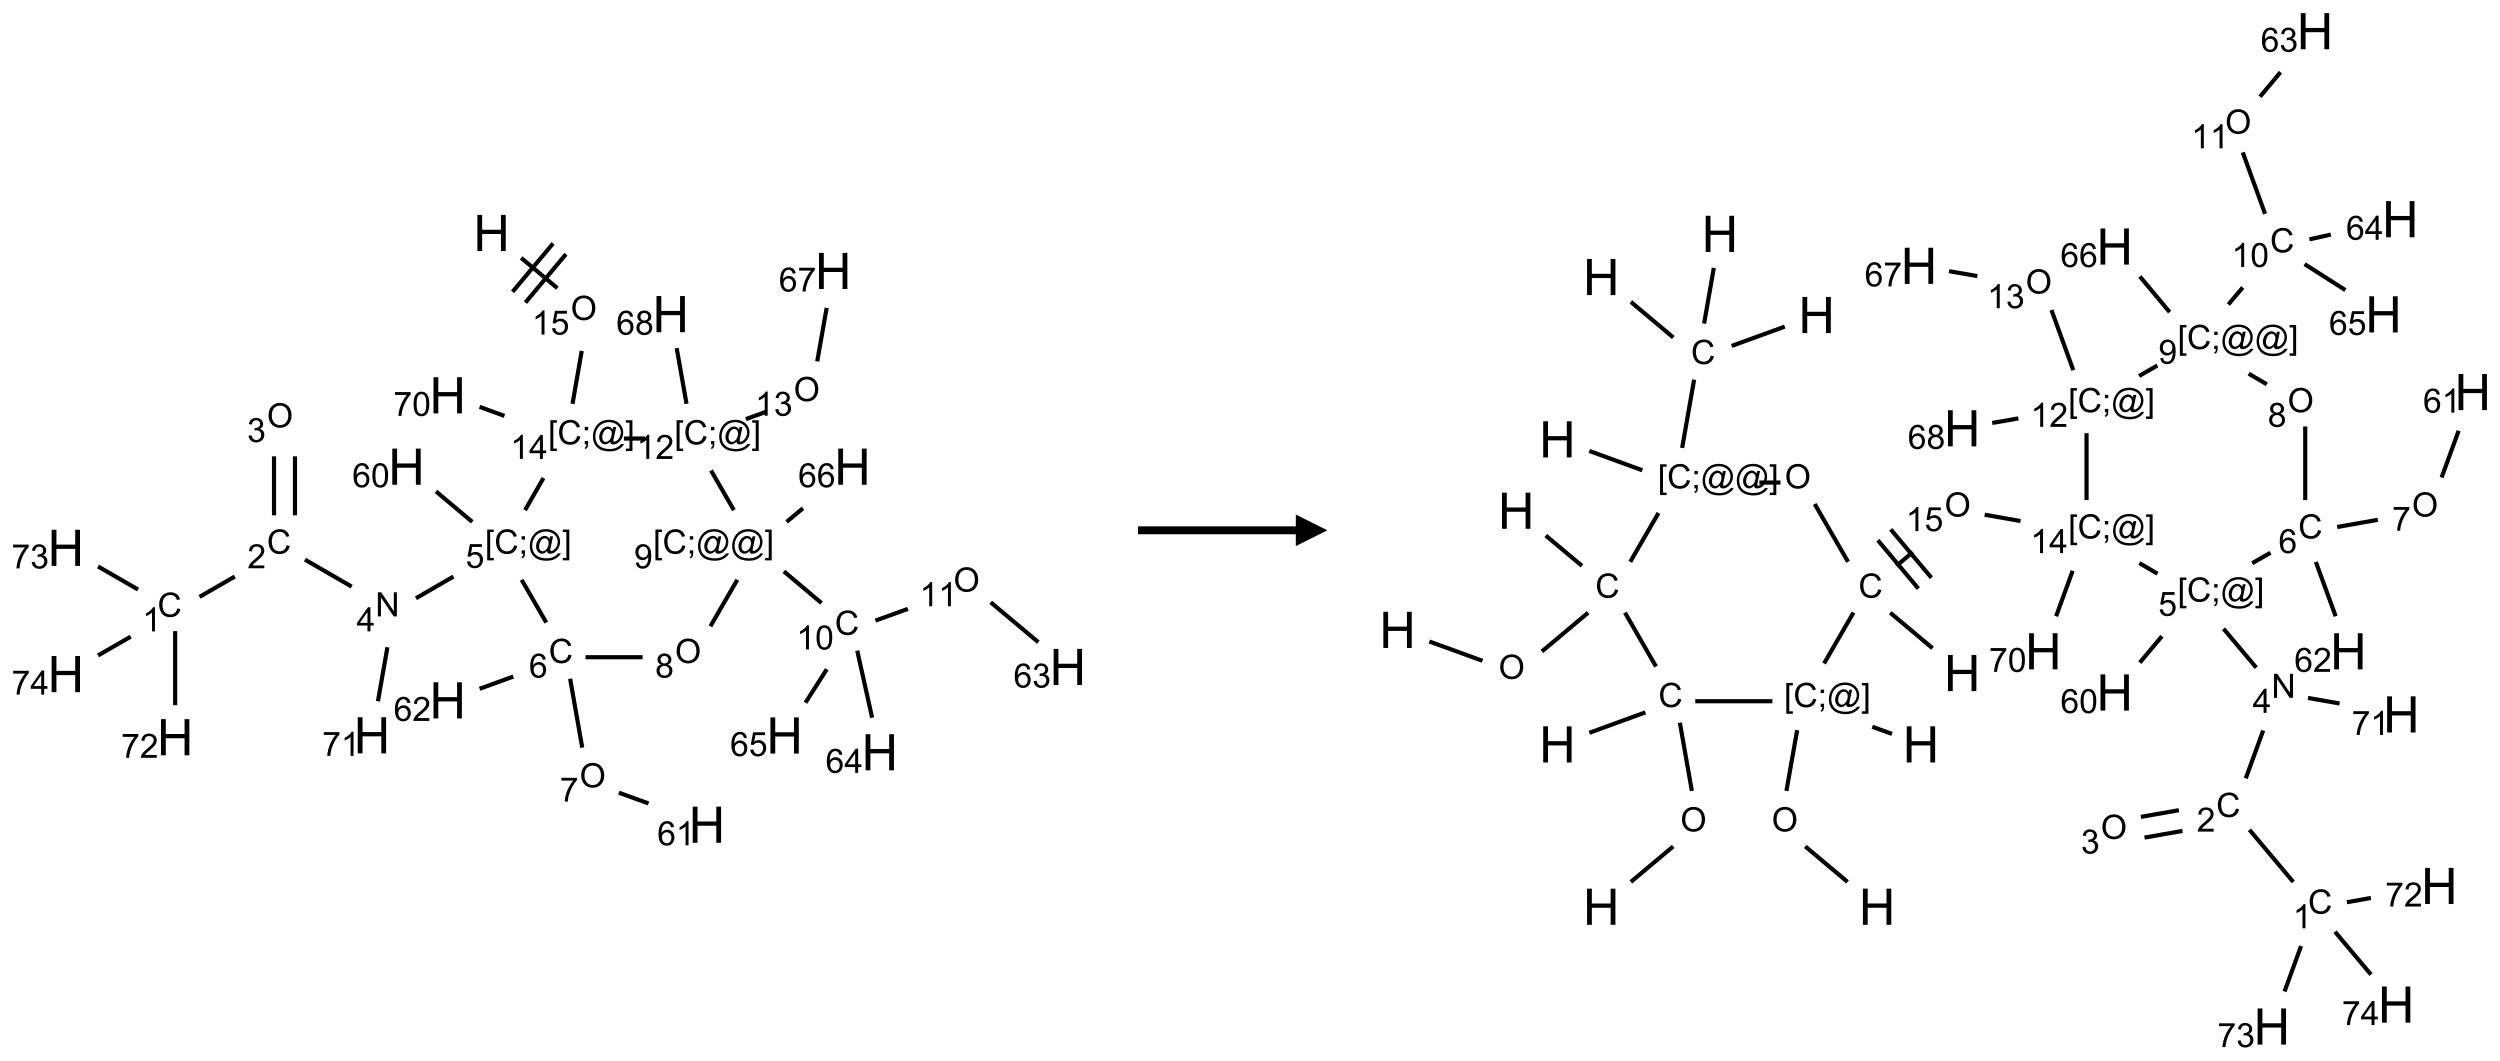 <?xml version="1.0" encoding="UTF-8"?>
<svg xmlns="http://www.w3.org/2000/svg" xmlns:xlink="http://www.w3.org/1999/xlink" width="792" height="336" viewBox="0 0 792 336">
<defs>
<g>
<g id="glyph-0-0">
<path d="M 2 0 L 2 -10 L 10 -10 L 10 0 Z M 2.25 -0.25 L 9.75 -0.25 L 9.75 -9.75 L 2.25 -9.75 Z M 2.25 -0.25 "/>
</g>
<g id="glyph-0-1">
<path d="M 1.281 0 L 1.281 -11.453 L 2.797 -11.453 L 2.797 -6.75 L 8.75 -6.75 L 8.75 -11.453 L 10.266 -11.453 L 10.266 0 L 8.75 0 L 8.75 -5.398 L 2.797 -5.398 L 2.797 0 Z M 1.281 0 "/>
</g>
<g id="glyph-1-0">
<path d="M 1.332 0 L 1.332 -6.668 L 6.668 -6.668 L 6.668 0 Z M 1.5 -0.168 L 6.5 -0.168 L 6.5 -6.5 L 1.5 -6.5 Z M 1.5 -0.168 "/>
</g>
<g id="glyph-1-1">
<path d="M 0.516 -3.719 C 0.516 -4.984 0.855 -5.977 1.535 -6.695 C 2.215 -7.414 3.094 -7.77 4.172 -7.77 C 4.875 -7.77 5.512 -7.602 6.078 -7.266 C 6.645 -6.93 7.074 -6.461 7.371 -5.855 C 7.668 -5.254 7.816 -4.57 7.816 -3.809 C 7.816 -3.035 7.66 -2.34 7.348 -1.73 C 7.035 -1.117 6.594 -0.656 6.02 -0.34 C 5.449 -0.027 4.828 0.129 4.168 0.129 C 3.449 0.129 2.805 -0.043 2.238 -0.391 C 1.672 -0.738 1.246 -1.211 0.953 -1.812 C 0.66 -2.414 0.516 -3.047 0.516 -3.719 Z M 1.559 -3.703 C 1.559 -2.781 1.805 -2.059 2.301 -1.527 C 2.793 -1 3.414 -0.734 4.16 -0.734 C 4.922 -0.734 5.547 -1 6.039 -1.535 C 6.531 -2.07 6.777 -2.828 6.777 -3.812 C 6.777 -4.434 6.672 -4.977 6.461 -5.441 C 6.25 -5.902 5.945 -6.262 5.539 -6.52 C 5.133 -6.773 4.68 -6.902 4.176 -6.902 C 3.461 -6.902 2.848 -6.656 2.332 -6.164 C 1.816 -5.672 1.559 -4.852 1.559 -3.703 Z M 1.559 -3.703 "/>
</g>
<g id="glyph-1-2">
<path d="M 3.973 0 L 3.035 0 L 3.035 -5.973 C 2.809 -5.758 2.516 -5.543 2.148 -5.328 C 1.781 -5.113 1.453 -4.953 1.16 -4.844 L 1.16 -5.75 C 1.684 -5.996 2.145 -6.297 2.535 -6.645 C 2.93 -6.996 3.207 -7.336 3.371 -7.668 L 3.973 -7.668 Z M 3.973 0 "/>
</g>
<g id="glyph-1-3">
<path d="M 0.441 -2 L 1.426 -2.082 C 1.5 -1.605 1.668 -1.242 1.934 -1.004 C 2.199 -0.762 2.52 -0.641 2.895 -0.641 C 3.348 -0.641 3.73 -0.812 4.043 -1.152 C 4.355 -1.492 4.512 -1.941 4.512 -2.504 C 4.512 -3.039 4.359 -3.461 4.059 -3.77 C 3.758 -4.078 3.367 -4.234 2.879 -4.234 C 2.578 -4.234 2.305 -4.164 2.062 -4.027 C 1.82 -3.891 1.629 -3.715 1.488 -3.496 L 0.609 -3.609 L 1.348 -7.531 L 5.145 -7.531 L 5.145 -6.637 L 2.098 -6.637 L 1.688 -4.582 C 2.145 -4.902 2.625 -5.062 3.129 -5.062 C 3.797 -5.062 4.359 -4.832 4.816 -4.371 C 5.277 -3.91 5.504 -3.312 5.504 -2.59 C 5.504 -1.898 5.305 -1.301 4.902 -0.797 C 4.41 -0.18 3.742 0.129 2.895 0.129 C 2.199 0.129 1.633 -0.062 1.195 -0.453 C 0.758 -0.844 0.504 -1.359 0.441 -2 Z M 0.441 -2 "/>
</g>
<g id="glyph-1-4">
<path d="M 0.723 2.121 L 0.723 -7.637 L 2.793 -7.637 L 2.793 -6.859 L 1.66 -6.859 L 1.66 1.344 L 2.793 1.344 L 2.793 2.121 Z M 0.723 2.121 "/>
</g>
<g id="glyph-1-5">
<path d="M 6.27 -2.676 L 7.281 -2.422 C 7.07 -1.594 6.688 -0.961 6.137 -0.523 C 5.586 -0.086 4.914 0.129 4.121 0.129 C 3.297 0.129 2.629 -0.039 2.113 -0.371 C 1.598 -0.707 1.203 -1.191 0.934 -1.828 C 0.664 -2.465 0.531 -3.145 0.531 -3.875 C 0.531 -4.672 0.684 -5.363 0.988 -5.957 C 1.293 -6.547 1.723 -6.996 2.285 -7.305 C 2.844 -7.613 3.461 -7.766 4.137 -7.766 C 4.898 -7.766 5.543 -7.57 6.062 -7.184 C 6.582 -6.793 6.945 -6.246 7.152 -5.543 L 6.156 -5.309 C 5.98 -5.863 5.723 -6.266 5.387 -6.52 C 5.051 -6.773 4.625 -6.902 4.113 -6.902 C 3.527 -6.902 3.039 -6.762 2.645 -6.48 C 2.25 -6.199 1.973 -5.82 1.812 -5.348 C 1.652 -4.871 1.574 -4.383 1.574 -3.879 C 1.574 -3.23 1.668 -2.664 1.855 -2.18 C 2.047 -1.695 2.34 -1.332 2.738 -1.094 C 3.137 -0.855 3.57 -0.734 4.035 -0.734 C 4.602 -0.734 5.082 -0.898 5.473 -1.223 C 5.867 -1.551 6.133 -2.035 6.27 -2.676 Z M 6.27 -2.676 "/>
</g>
<g id="glyph-1-6">
<path d="M 0.949 -4.465 L 0.949 -5.531 L 2.016 -5.531 L 2.016 -4.465 Z M 0.949 0 L 0.949 -1.066 L 2.016 -1.066 L 2.016 0 C 2.016 0.391 1.945 0.711 1.809 0.949 C 1.668 1.191 1.449 1.379 1.145 1.512 L 0.887 1.109 C 1.082 1.023 1.23 0.895 1.324 0.727 C 1.418 0.559 1.469 0.316 1.48 0 Z M 0.949 0 "/>
</g>
<g id="glyph-1-7">
<path d="M 6.047 -0.848 C 5.82 -0.59 5.57 -0.379 5.289 -0.223 C 5.008 -0.062 4.73 0.016 4.449 0.016 C 4.141 0.016 3.84 -0.074 3.547 -0.254 C 3.254 -0.434 3.02 -0.715 2.836 -1.09 C 2.652 -1.465 2.562 -1.875 2.562 -2.324 C 2.562 -2.875 2.703 -3.43 2.988 -3.98 C 3.27 -4.535 3.621 -4.953 4.043 -5.23 C 4.461 -5.508 4.871 -5.645 5.266 -5.645 C 5.566 -5.645 5.855 -5.566 6.129 -5.41 C 6.402 -5.25 6.641 -5.012 6.84 -4.688 L 7.016 -5.496 L 7.949 -5.496 L 7.199 -2 C 7.094 -1.516 7.043 -1.246 7.043 -1.191 C 7.043 -1.098 7.078 -1.02 7.148 -0.949 C 7.219 -0.883 7.305 -0.848 7.406 -0.848 C 7.59 -0.848 7.832 -0.953 8.129 -1.168 C 8.527 -1.445 8.84 -1.816 9.07 -2.285 C 9.301 -2.75 9.418 -3.234 9.418 -3.73 C 9.418 -4.309 9.27 -4.852 8.973 -5.355 C 8.676 -5.859 8.23 -6.262 7.645 -6.562 C 7.055 -6.863 6.406 -7.016 5.691 -7.016 C 4.879 -7.016 4.137 -6.824 3.465 -6.445 C 2.793 -6.066 2.273 -5.52 1.902 -4.809 C 1.535 -4.098 1.348 -3.34 1.348 -2.527 C 1.348 -1.676 1.535 -0.941 1.902 -0.328 C 2.273 0.285 2.809 0.742 3.508 1.035 C 4.207 1.328 4.984 1.473 5.832 1.473 C 6.742 1.473 7.504 1.32 8.121 1.016 C 8.734 0.711 9.195 0.34 9.5 -0.098 L 10.441 -0.098 C 10.266 0.266 9.961 0.637 9.531 1.016 C 9.102 1.395 8.59 1.695 7.996 1.914 C 7.402 2.133 6.688 2.246 5.848 2.246 C 5.078 2.246 4.367 2.145 3.715 1.949 C 3.066 1.75 2.512 1.453 2.051 1.055 C 1.594 0.656 1.25 0.199 1.016 -0.316 C 0.723 -0.973 0.578 -1.684 0.578 -2.441 C 0.578 -3.289 0.75 -4.098 1.098 -4.863 C 1.523 -5.805 2.125 -6.527 2.902 -7.027 C 3.684 -7.527 4.629 -7.777 5.738 -7.777 C 6.602 -7.777 7.375 -7.602 8.059 -7.246 C 8.746 -6.895 9.285 -6.371 9.684 -5.672 C 10.02 -5.07 10.188 -4.418 10.188 -3.715 C 10.188 -2.707 9.832 -1.812 9.125 -1.031 C 8.492 -0.328 7.801 0.02 7.051 0.02 C 6.812 0.02 6.617 -0.016 6.473 -0.09 C 6.324 -0.16 6.215 -0.266 6.145 -0.402 C 6.102 -0.488 6.066 -0.637 6.047 -0.848 Z M 3.527 -2.262 C 3.527 -1.785 3.641 -1.414 3.863 -1.152 C 4.09 -0.887 4.348 -0.754 4.641 -0.754 C 4.836 -0.754 5.039 -0.812 5.254 -0.93 C 5.469 -1.047 5.676 -1.219 5.871 -1.449 C 6.066 -1.676 6.23 -1.969 6.355 -2.32 C 6.48 -2.672 6.543 -3.027 6.543 -3.379 C 6.543 -3.852 6.426 -4.219 6.191 -4.48 C 5.957 -4.738 5.672 -4.871 5.332 -4.871 C 5.109 -4.871 4.902 -4.812 4.707 -4.699 C 4.512 -4.586 4.32 -4.406 4.137 -4.156 C 3.953 -3.906 3.805 -3.602 3.691 -3.246 C 3.582 -2.887 3.527 -2.559 3.527 -2.262 Z M 3.527 -2.262 "/>
</g>
<g id="glyph-1-8">
<path d="M 2.27 2.121 L 0.203 2.121 L 0.203 1.344 L 1.332 1.344 L 1.332 -6.859 L 0.203 -6.859 L 0.203 -7.637 L 2.27 -7.637 Z M 2.27 2.121 "/>
</g>
<g id="glyph-1-9">
<path d="M 3.449 0 L 3.449 -1.828 L 0.137 -1.828 L 0.137 -2.688 L 3.621 -7.637 L 4.387 -7.637 L 4.387 -2.688 L 5.418 -2.688 L 5.418 -1.828 L 4.387 -1.828 L 4.387 0 Z M 3.449 -2.688 L 3.449 -6.129 L 1.059 -2.688 Z M 3.449 -2.688 "/>
</g>
<g id="glyph-1-10">
<path d="M 0.504 -6.637 L 0.504 -7.535 L 5.449 -7.535 L 5.449 -6.809 C 4.961 -6.289 4.48 -5.602 4.004 -4.746 C 3.527 -3.887 3.156 -3.004 2.895 -2.098 C 2.707 -1.461 2.59 -0.762 2.535 0 L 1.574 0 C 1.582 -0.602 1.703 -1.328 1.926 -2.176 C 2.152 -3.027 2.477 -3.848 2.898 -4.637 C 3.32 -5.426 3.77 -6.094 4.246 -6.637 Z M 0.504 -6.637 "/>
</g>
<g id="glyph-1-11">
<path d="M 0.441 -3.766 C 0.441 -4.668 0.535 -5.395 0.723 -5.945 C 0.906 -6.496 1.184 -6.922 1.551 -7.219 C 1.918 -7.516 2.375 -7.668 2.934 -7.668 C 3.344 -7.668 3.703 -7.586 4.012 -7.418 C 4.32 -7.254 4.574 -7.016 4.777 -6.707 C 4.977 -6.395 5.137 -6.016 5.25 -5.57 C 5.363 -5.125 5.422 -4.523 5.422 -3.766 C 5.422 -2.871 5.328 -2.148 5.145 -1.598 C 4.961 -1.047 4.688 -0.621 4.32 -0.32 C 3.953 -0.02 3.492 0.129 2.934 0.129 C 2.195 0.129 1.617 -0.133 1.199 -0.66 C 0.695 -1.297 0.441 -2.332 0.441 -3.766 Z M 1.406 -3.766 C 1.406 -2.512 1.555 -1.68 1.848 -1.262 C 2.141 -0.848 2.5 -0.641 2.934 -0.641 C 3.363 -0.641 3.727 -0.848 4.02 -1.266 C 4.312 -1.684 4.457 -2.516 4.457 -3.766 C 4.457 -5.023 4.312 -5.859 4.02 -6.27 C 3.727 -6.684 3.359 -6.891 2.922 -6.891 C 2.492 -6.891 2.148 -6.707 1.891 -6.344 C 1.566 -5.879 1.406 -5.02 1.406 -3.766 Z M 1.406 -3.766 "/>
</g>
<g id="glyph-1-12">
<path d="M 0.812 0 L 0.812 -7.637 L 1.848 -7.637 L 5.859 -1.641 L 5.859 -7.637 L 6.828 -7.637 L 6.828 0 L 5.793 0 L 1.781 -6 L 1.781 0 Z M 0.812 0 "/>
</g>
<g id="glyph-1-13">
<path d="M 5.371 -0.902 L 5.371 0 L 0.324 0 C 0.316 -0.227 0.352 -0.441 0.434 -0.652 C 0.562 -0.996 0.766 -1.332 1.051 -1.668 C 1.332 -2 1.742 -2.387 2.277 -2.824 C 3.105 -3.504 3.668 -4.043 3.957 -4.441 C 4.25 -4.84 4.395 -5.215 4.395 -5.566 C 4.395 -5.938 4.262 -6.254 3.996 -6.508 C 3.73 -6.762 3.387 -6.891 2.957 -6.891 C 2.508 -6.891 2.145 -6.754 1.875 -6.484 C 1.605 -6.215 1.469 -5.84 1.465 -5.359 L 0.5 -5.457 C 0.566 -6.176 0.812 -6.727 1.246 -7.102 C 1.676 -7.477 2.254 -7.668 2.98 -7.668 C 3.711 -7.668 4.293 -7.465 4.719 -7.059 C 5.145 -6.652 5.359 -6.148 5.359 -5.547 C 5.359 -5.242 5.297 -4.941 5.172 -4.645 C 5.047 -4.352 4.84 -4.039 4.551 -3.715 C 4.262 -3.387 3.777 -2.938 3.105 -2.371 C 2.543 -1.898 2.18 -1.578 2.02 -1.41 C 1.859 -1.242 1.73 -1.07 1.625 -0.902 Z M 5.371 -0.902 "/>
</g>
<g id="glyph-1-14">
<path d="M 0.449 -2.016 L 1.387 -2.141 C 1.492 -1.609 1.676 -1.227 1.934 -0.992 C 2.191 -0.758 2.508 -0.641 2.879 -0.641 C 3.32 -0.641 3.695 -0.793 3.996 -1.098 C 4.301 -1.402 4.453 -1.781 4.453 -2.234 C 4.453 -2.664 4.312 -3.02 4.031 -3.301 C 3.75 -3.578 3.391 -3.719 2.957 -3.719 C 2.781 -3.719 2.562 -3.684 2.297 -3.613 L 2.402 -4.438 C 2.465 -4.43 2.516 -4.426 2.551 -4.426 C 2.949 -4.426 3.312 -4.531 3.629 -4.738 C 3.949 -4.949 4.109 -5.27 4.109 -5.703 C 4.109 -6.047 3.992 -6.332 3.762 -6.559 C 3.527 -6.785 3.227 -6.895 2.859 -6.895 C 2.496 -6.895 2.191 -6.781 1.949 -6.551 C 1.707 -6.324 1.547 -5.98 1.48 -5.52 L 0.543 -5.688 C 0.656 -6.316 0.918 -6.805 1.324 -7.148 C 1.73 -7.492 2.234 -7.668 2.84 -7.668 C 3.254 -7.668 3.641 -7.578 3.988 -7.398 C 4.34 -7.219 4.609 -6.977 4.793 -6.668 C 4.98 -6.359 5.074 -6.031 5.074 -5.684 C 5.074 -5.352 4.984 -5.051 4.809 -4.781 C 4.629 -4.512 4.367 -4.297 4.02 -4.137 C 4.473 -4.031 4.824 -3.816 5.074 -3.488 C 5.324 -3.16 5.449 -2.75 5.449 -2.254 C 5.449 -1.59 5.203 -1.023 4.719 -0.559 C 4.234 -0.098 3.617 0.137 2.875 0.137 C 2.203 0.137 1.648 -0.062 1.207 -0.465 C 0.762 -0.863 0.512 -1.379 0.449 -2.016 Z M 0.449 -2.016 "/>
</g>
<g id="glyph-1-15">
<path d="M 5.309 -5.766 L 4.375 -5.691 C 4.293 -6.059 4.172 -6.328 4.02 -6.496 C 3.766 -6.762 3.453 -6.895 3.082 -6.895 C 2.785 -6.895 2.523 -6.812 2.297 -6.645 C 2 -6.43 1.77 -6.117 1.598 -5.703 C 1.43 -5.289 1.34 -4.703 1.332 -3.938 C 1.559 -4.281 1.836 -4.535 2.16 -4.703 C 2.488 -4.871 2.828 -4.953 3.188 -4.953 C 3.812 -4.953 4.344 -4.723 4.785 -4.262 C 5.223 -3.801 5.441 -3.207 5.441 -2.48 C 5.441 -2 5.34 -1.555 5.133 -1.145 C 4.926 -0.73 4.641 -0.418 4.281 -0.199 C 3.922 0.02 3.512 0.129 3.051 0.129 C 2.27 0.129 1.633 -0.156 1.141 -0.73 C 0.648 -1.305 0.402 -2.254 0.402 -3.574 C 0.402 -5.051 0.672 -6.121 1.219 -6.793 C 1.695 -7.375 2.336 -7.668 3.141 -7.668 C 3.742 -7.668 4.234 -7.5 4.617 -7.16 C 5 -6.824 5.23 -6.359 5.309 -5.766 Z M 1.48 -2.473 C 1.48 -2.152 1.547 -1.844 1.684 -1.547 C 1.82 -1.25 2.016 -1.027 2.262 -0.871 C 2.508 -0.719 2.766 -0.641 3.035 -0.641 C 3.434 -0.641 3.773 -0.801 4.059 -1.121 C 4.344 -1.441 4.484 -1.875 4.484 -2.422 C 4.484 -2.949 4.344 -3.367 4.062 -3.668 C 3.781 -3.973 3.426 -4.125 3 -4.125 C 2.578 -4.125 2.219 -3.973 1.922 -3.668 C 1.625 -3.363 1.48 -2.969 1.48 -2.473 Z M 1.48 -2.473 "/>
</g>
<g id="glyph-1-16">
<path d="M 1.887 -4.141 C 1.496 -4.281 1.207 -4.484 1.02 -4.75 C 0.832 -5.016 0.738 -5.328 0.738 -5.699 C 0.738 -6.254 0.938 -6.719 1.34 -7.098 C 1.738 -7.477 2.27 -7.668 2.934 -7.668 C 3.598 -7.668 4.137 -7.473 4.543 -7.086 C 4.949 -6.699 5.152 -6.227 5.152 -5.672 C 5.152 -5.316 5.059 -5.008 4.871 -4.746 C 4.688 -4.484 4.406 -4.281 4.027 -4.141 C 4.496 -3.988 4.852 -3.742 5.098 -3.402 C 5.34 -3.062 5.465 -2.656 5.465 -2.184 C 5.465 -1.531 5.234 -0.98 4.77 -0.535 C 4.309 -0.09 3.703 0.129 2.949 0.129 C 2.195 0.129 1.586 -0.094 1.125 -0.539 C 0.664 -0.984 0.434 -1.543 0.434 -2.207 C 0.434 -2.703 0.559 -3.121 0.809 -3.457 C 1.062 -3.793 1.422 -4.02 1.887 -4.141 Z M 1.699 -5.73 C 1.699 -5.367 1.812 -5.074 2.047 -4.844 C 2.281 -4.613 2.582 -4.5 2.953 -4.5 C 3.312 -4.5 3.609 -4.613 3.84 -4.84 C 4.07 -5.066 4.188 -5.348 4.188 -5.676 C 4.188 -6.02 4.07 -6.309 3.832 -6.543 C 3.594 -6.777 3.297 -6.895 2.941 -6.895 C 2.586 -6.895 2.289 -6.781 2.051 -6.551 C 1.816 -6.324 1.699 -6.047 1.699 -5.73 Z M 1.395 -2.203 C 1.395 -1.938 1.461 -1.676 1.586 -1.426 C 1.711 -1.176 1.902 -0.984 2.152 -0.848 C 2.402 -0.711 2.672 -0.641 2.957 -0.641 C 3.406 -0.641 3.777 -0.785 4.066 -1.074 C 4.359 -1.363 4.504 -1.727 4.504 -2.172 C 4.504 -2.625 4.355 -2.996 4.055 -3.293 C 3.754 -3.586 3.379 -3.734 2.926 -3.734 C 2.484 -3.734 2.121 -3.59 1.832 -3.297 C 1.543 -3.004 1.395 -2.641 1.395 -2.203 Z M 1.395 -2.203 "/>
</g>
<g id="glyph-1-17">
<path d="M 0.582 -1.766 L 1.484 -1.848 C 1.562 -1.426 1.707 -1.117 1.922 -0.926 C 2.137 -0.734 2.414 -0.641 2.75 -0.641 C 3.039 -0.641 3.289 -0.707 3.508 -0.84 C 3.727 -0.973 3.902 -1.148 4.043 -1.367 C 4.18 -1.586 4.297 -1.887 4.391 -2.262 C 4.484 -2.637 4.531 -3.016 4.531 -3.406 C 4.531 -3.449 4.531 -3.512 4.527 -3.594 C 4.34 -3.297 4.082 -3.055 3.758 -2.867 C 3.434 -2.68 3.082 -2.59 2.703 -2.59 C 2.07 -2.59 1.535 -2.816 1.098 -3.277 C 0.66 -3.734 0.441 -4.34 0.441 -5.09 C 0.441 -5.863 0.672 -6.484 1.129 -6.957 C 1.586 -7.43 2.156 -7.668 2.844 -7.668 C 3.34 -7.668 3.793 -7.531 4.207 -7.266 C 4.617 -7 4.93 -6.617 5.145 -6.121 C 5.355 -5.629 5.465 -4.91 5.465 -3.973 C 5.465 -2.996 5.359 -2.223 5.145 -1.645 C 4.934 -1.066 4.617 -0.625 4.199 -0.324 C 3.781 -0.02 3.293 0.129 2.73 0.129 C 2.133 0.129 1.645 -0.035 1.266 -0.367 C 0.887 -0.699 0.66 -1.164 0.582 -1.766 Z M 4.422 -5.137 C 4.422 -5.676 4.277 -6.102 3.992 -6.418 C 3.707 -6.734 3.359 -6.891 2.957 -6.891 C 2.543 -6.891 2.18 -6.719 1.871 -6.379 C 1.562 -6.039 1.406 -5.598 1.406 -5.059 C 1.406 -4.57 1.555 -4.176 1.848 -3.871 C 2.141 -3.566 2.5 -3.418 2.934 -3.418 C 3.367 -3.418 3.723 -3.57 4.004 -3.871 C 4.281 -4.176 4.422 -4.598 4.422 -5.137 Z M 4.422 -5.137 "/>
</g>
</g>
</defs>
<path fill="none" stroke-width="0.033" stroke-linecap="butt" stroke-linejoin="miter" stroke="rgb(0%, 0%, 0%)" stroke-opacity="1" stroke-miterlimit="10" d="M 3.606 0.197 L 3.893 0.437 " transform="matrix(40, 0, 0, 40, 20.852, 73.809)"/>
<path fill="none" stroke-width="0.033" stroke-linecap="butt" stroke-linejoin="miter" stroke="rgb(0%, 0%, 0%)" stroke-opacity="1" stroke-miterlimit="10" d="M 3.64 0.551 L 3.961 0.168 " transform="matrix(40, 0, 0, 40, 20.852, 73.809)"/>
<path fill="none" stroke-width="0.033" stroke-linecap="butt" stroke-linejoin="miter" stroke="rgb(0%, 0%, 0%)" stroke-opacity="1" stroke-miterlimit="10" d="M 3.538 0.466 L 3.859 0.083 " transform="matrix(40, 0, 0, 40, 20.852, 73.809)"/>
<path fill="none" stroke-width="0.033" stroke-linecap="butt" stroke-linejoin="miter" stroke="rgb(0%, 0%, 0%)" stroke-opacity="1" stroke-miterlimit="10" d="M 4.086 0.934 L 4.013 1.353 " transform="matrix(40, 0, 0, 40, 20.852, 73.809)"/>
<path fill="none" stroke-width="0.033" stroke-linecap="butt" stroke-linejoin="miter" stroke="rgb(0%, 0%, 0%)" stroke-opacity="1" stroke-miterlimit="10" d="M 3.474 1.449 L 3.277 1.377 " transform="matrix(40, 0, 0, 40, 20.852, 73.809)"/>
<path fill="none" stroke-width="0.033" stroke-linecap="butt" stroke-linejoin="miter" stroke="rgb(0%, 0%, 0%)" stroke-opacity="1" stroke-miterlimit="10" d="M 3.783 1.941 L 3.637 2.195 " transform="matrix(40, 0, 0, 40, 20.852, 73.809)"/>
<path fill="none" stroke-width="0.033" stroke-linecap="butt" stroke-linejoin="miter" stroke="rgb(0%, 0%, 0%)" stroke-opacity="1" stroke-miterlimit="10" d="M 3.07 2.721 L 2.773 2.893 " transform="matrix(40, 0, 0, 40, 20.852, 73.809)"/>
<path fill="none" stroke-width="0.033" stroke-linecap="butt" stroke-linejoin="miter" stroke="rgb(0%, 0%, 0%)" stroke-opacity="1" stroke-miterlimit="10" d="M 2.264 2.801 L 1.894 2.587 " transform="matrix(40, 0, 0, 40, 20.852, 73.809)"/>
<path fill="none" stroke-width="0.033" stroke-linecap="butt" stroke-linejoin="miter" stroke="rgb(0%, 0%, 0%)" stroke-opacity="1" stroke-miterlimit="10" d="M 1.338 2.721 L 1.059 2.882 " transform="matrix(40, 0, 0, 40, 20.852, 73.809)"/>
<path fill="none" stroke-width="0.033" stroke-linecap="butt" stroke-linejoin="miter" stroke="rgb(0%, 0%, 0%)" stroke-opacity="1" stroke-miterlimit="10" d="M 0.866 3.153 L 0.866 3.74 " transform="matrix(40, 0, 0, 40, 20.852, 73.809)"/>
<path fill="none" stroke-width="0.033" stroke-linecap="butt" stroke-linejoin="miter" stroke="rgb(0%, 0%, 0%)" stroke-opacity="1" stroke-miterlimit="10" d="M 0.572 2.824 L 0.255 2.641 " transform="matrix(40, 0, 0, 40, 20.852, 73.809)"/>
<path fill="none" stroke-width="0.033" stroke-linecap="butt" stroke-linejoin="miter" stroke="rgb(0%, 0%, 0%)" stroke-opacity="1" stroke-miterlimit="10" d="M 0.514 3.197 L 0.255 3.346 " transform="matrix(40, 0, 0, 40, 20.852, 73.809)"/>
<path fill="none" stroke-width="0.033" stroke-linecap="butt" stroke-linejoin="miter" stroke="rgb(0%, 0%, 0%)" stroke-opacity="1" stroke-miterlimit="10" d="M 1.815 2.236 L 1.815 1.769 " transform="matrix(40, 0, 0, 40, 20.852, 73.809)"/>
<path fill="none" stroke-width="0.033" stroke-linecap="butt" stroke-linejoin="miter" stroke="rgb(0%, 0%, 0%)" stroke-opacity="1" stroke-miterlimit="10" d="M 1.649 2.236 L 1.649 1.769 " transform="matrix(40, 0, 0, 40, 20.852, 73.809)"/>
<path fill="none" stroke-width="0.033" stroke-linecap="butt" stroke-linejoin="miter" stroke="rgb(0%, 0%, 0%)" stroke-opacity="1" stroke-miterlimit="10" d="M 2.547 3.281 L 2.472 3.709 " transform="matrix(40, 0, 0, 40, 20.852, 73.809)"/>
<path fill="none" stroke-width="0.033" stroke-linecap="butt" stroke-linejoin="miter" stroke="rgb(0%, 0%, 0%)" stroke-opacity="1" stroke-miterlimit="10" d="M 3.219 2.288 L 2.932 2.047 " transform="matrix(40, 0, 0, 40, 20.852, 73.809)"/>
<path fill="none" stroke-width="0.033" stroke-linecap="butt" stroke-linejoin="miter" stroke="rgb(0%, 0%, 0%)" stroke-opacity="1" stroke-miterlimit="10" d="M 3.61 2.747 L 3.805 3.085 " transform="matrix(40, 0, 0, 40, 20.852, 73.809)"/>
<path fill="none" stroke-width="0.033" stroke-linecap="butt" stroke-linejoin="miter" stroke="rgb(0%, 0%, 0%)" stroke-opacity="1" stroke-miterlimit="10" d="M 3.994 3.53 L 4.09 4.076 " transform="matrix(40, 0, 0, 40, 20.852, 73.809)"/>
<path fill="none" stroke-width="0.033" stroke-linecap="butt" stroke-linejoin="miter" stroke="rgb(0%, 0%, 0%)" stroke-opacity="1" stroke-miterlimit="10" d="M 4.38 4.433 L 4.615 4.518 " transform="matrix(40, 0, 0, 40, 20.852, 73.809)"/>
<path fill="none" stroke-width="0.033" stroke-linecap="butt" stroke-linejoin="miter" stroke="rgb(0%, 0%, 0%)" stroke-opacity="1" stroke-miterlimit="10" d="M 3.544 3.513 L 3.277 3.61 " transform="matrix(40, 0, 0, 40, 20.852, 73.809)"/>
<path fill="none" stroke-width="0.033" stroke-linecap="butt" stroke-linejoin="miter" stroke="rgb(0%, 0%, 0%)" stroke-opacity="1" stroke-miterlimit="10" d="M 4.116 3.36 L 4.568 3.36 " transform="matrix(40, 0, 0, 40, 20.852, 73.809)"/>
<path fill="none" stroke-width="0.033" stroke-linecap="butt" stroke-linejoin="miter" stroke="rgb(0%, 0%, 0%)" stroke-opacity="1" stroke-miterlimit="10" d="M 5.105 3.115 L 5.318 2.747 " transform="matrix(40, 0, 0, 40, 20.852, 73.809)"/>
<path fill="none" stroke-width="0.033" stroke-linecap="butt" stroke-linejoin="miter" stroke="rgb(0%, 0%, 0%)" stroke-opacity="1" stroke-miterlimit="10" d="M 5.687 2.68 L 5.985 2.931 " transform="matrix(40, 0, 0, 40, 20.852, 73.809)"/>
<path fill="none" stroke-width="0.033" stroke-linecap="butt" stroke-linejoin="miter" stroke="rgb(0%, 0%, 0%)" stroke-opacity="1" stroke-miterlimit="10" d="M 6.412 3.07 L 6.669 2.977 " transform="matrix(40, 0, 0, 40, 20.852, 73.809)"/>
<path fill="none" stroke-width="0.033" stroke-linecap="butt" stroke-linejoin="miter" stroke="rgb(0%, 0%, 0%)" stroke-opacity="1" stroke-miterlimit="10" d="M 7.325 2.925 L 7.702 3.241 " transform="matrix(40, 0, 0, 40, 20.852, 73.809)"/>
<path fill="none" stroke-width="0.033" stroke-linecap="butt" stroke-linejoin="miter" stroke="rgb(0%, 0%, 0%)" stroke-opacity="1" stroke-miterlimit="10" d="M 6.268 3.308 L 6.386 3.839 " transform="matrix(40, 0, 0, 40, 20.852, 73.809)"/>
<path fill="none" stroke-width="0.033" stroke-linecap="butt" stroke-linejoin="miter" stroke="rgb(0%, 0%, 0%)" stroke-opacity="1" stroke-miterlimit="10" d="M 6.027 3.455 L 5.858 3.72 " transform="matrix(40, 0, 0, 40, 20.852, 73.809)"/>
<path fill="none" stroke-width="0.033" stroke-linecap="butt" stroke-linejoin="miter" stroke="rgb(0%, 0%, 0%)" stroke-opacity="1" stroke-miterlimit="10" d="M 5.709 2.288 L 5.838 2.18 " transform="matrix(40, 0, 0, 40, 20.852, 73.809)"/>
<path fill="none" stroke-width="0.033" stroke-linecap="butt" stroke-linejoin="miter" stroke="rgb(0%, 0%, 0%)" stroke-opacity="1" stroke-miterlimit="10" d="M 5.291 2.195 L 5.11 1.881 " transform="matrix(40, 0, 0, 40, 20.852, 73.809)"/>
<path fill="none" stroke-width="0.033" stroke-linecap="butt" stroke-linejoin="miter" stroke="rgb(0%, 0%, 0%)" stroke-opacity="1" stroke-miterlimit="10" d="M 4.587 1.628 L 4.42 1.628 " transform="matrix(40, 0, 0, 40, 20.852, 73.809)"/>
<path fill="none" stroke-width="0.033" stroke-linecap="butt" stroke-linejoin="miter" stroke="rgb(0%, 0%, 0%)" stroke-opacity="1" stroke-miterlimit="10" d="M 5.386 1.474 L 5.543 1.417 " transform="matrix(40, 0, 0, 40, 20.852, 73.809)"/>
<path fill="none" stroke-width="0.033" stroke-linecap="butt" stroke-linejoin="miter" stroke="rgb(0%, 0%, 0%)" stroke-opacity="1" stroke-miterlimit="10" d="M 5.951 1.017 L 6.026 0.593 " transform="matrix(40, 0, 0, 40, 20.852, 73.809)"/>
<path fill="none" stroke-width="0.033" stroke-linecap="butt" stroke-linejoin="miter" stroke="rgb(0%, 0%, 0%)" stroke-opacity="1" stroke-miterlimit="10" d="M 4.916 1.353 L 4.838 0.912 " transform="matrix(40, 0, 0, 40, 20.852, 73.809)"/>
<g fill="rgb(0%, 0%, 0%)" fill-opacity="1">
<use xlink:href="#glyph-0-1" x="149.949" y="79.535"/>
</g>
<g fill="rgb(0%, 0%, 0%)" fill-opacity="1">
<use xlink:href="#glyph-1-1" x="180.785" y="101.367"/>
</g>
<g fill="rgb(0%, 0%, 0%)" fill-opacity="1">
<use xlink:href="#glyph-1-2" x="168.527" y="106"/>
<use xlink:href="#glyph-1-3" x="174.46" y="106"/>
</g>
<g fill="rgb(0%, 0%, 0%)" fill-opacity="1">
<use xlink:href="#glyph-1-4" x="173.629" y="140.766"/>
<use xlink:href="#glyph-1-5" x="176.592" y="140.766"/>
<use xlink:href="#glyph-1-6" x="184.296" y="140.766"/>
<use xlink:href="#glyph-1-7" x="187.259" y="140.766"/>
<use xlink:href="#glyph-1-8" x="198.087" y="140.766"/>
</g>
<g fill="rgb(0%, 0%, 0%)" fill-opacity="1">
<use xlink:href="#glyph-1-2" x="161.668" y="145.395"/>
<use xlink:href="#glyph-1-9" x="167.6" y="145.395"/>
</g>
<g fill="rgb(0%, 0%, 0%)" fill-opacity="1">
<use xlink:href="#glyph-0-1" x="136.055" y="130.961"/>
</g>
<g fill="rgb(0%, 0%, 0%)" fill-opacity="1">
<use xlink:href="#glyph-1-10" x="124.648" y="131.75"/>
<use xlink:href="#glyph-1-11" x="130.581" y="131.75"/>
</g>
<g fill="rgb(0%, 0%, 0%)" fill-opacity="1">
<use xlink:href="#glyph-1-4" x="153.629" y="175.406"/>
<use xlink:href="#glyph-1-5" x="156.592" y="175.406"/>
<use xlink:href="#glyph-1-6" x="164.296" y="175.406"/>
<use xlink:href="#glyph-1-7" x="167.259" y="175.406"/>
<use xlink:href="#glyph-1-8" x="178.087" y="175.406"/>
</g>
<g fill="rgb(0%, 0%, 0%)" fill-opacity="1">
<use xlink:href="#glyph-1-3" x="147.512" y="179.902"/>
</g>
<g fill="rgb(0%, 0%, 0%)" fill-opacity="1">
<use xlink:href="#glyph-1-12" x="118.902" y="195.266"/>
</g>
<g fill="rgb(0%, 0%, 0%)" fill-opacity="1">
<use xlink:href="#glyph-1-9" x="112.961" y="200.004"/>
</g>
<g fill="rgb(0%, 0%, 0%)" fill-opacity="1">
<use xlink:href="#glyph-1-5" x="84.539" y="175.398"/>
</g>
<g fill="rgb(0%, 0%, 0%)" fill-opacity="1">
<use xlink:href="#glyph-1-13" x="78.367" y="180.035"/>
</g>
<g fill="rgb(0%, 0%, 0%)" fill-opacity="1">
<use xlink:href="#glyph-1-5" x="49.898" y="195.398"/>
</g>
<g fill="rgb(0%, 0%, 0%)" fill-opacity="1">
<use xlink:href="#glyph-1-2" x="45.121" y="200.035"/>
</g>
<g fill="rgb(0%, 0%, 0%)" fill-opacity="1">
<use xlink:href="#glyph-0-1" x="49.719" y="239.281"/>
</g>
<g fill="rgb(0%, 0%, 0%)" fill-opacity="1">
<use xlink:href="#glyph-1-10" x="38.363" y="240.074"/>
<use xlink:href="#glyph-1-13" x="44.296" y="240.074"/>
</g>
<g fill="rgb(0%, 0%, 0%)" fill-opacity="1">
<use xlink:href="#glyph-0-1" x="15.078" y="179.281"/>
</g>
<g fill="rgb(0%, 0%, 0%)" fill-opacity="1">
<use xlink:href="#glyph-1-10" x="3.645" y="180.074"/>
<use xlink:href="#glyph-1-14" x="9.577" y="180.074"/>
</g>
<g fill="rgb(0%, 0%, 0%)" fill-opacity="1">
<use xlink:href="#glyph-0-1" x="15.078" y="219.281"/>
</g>
<g fill="rgb(0%, 0%, 0%)" fill-opacity="1">
<use xlink:href="#glyph-1-10" x="3.676" y="220.043"/>
<use xlink:href="#glyph-1-9" x="9.608" y="220.043"/>
</g>
<g fill="rgb(0%, 0%, 0%)" fill-opacity="1">
<use xlink:href="#glyph-1-1" x="84.555" y="135.402"/>
</g>
<g fill="rgb(0%, 0%, 0%)" fill-opacity="1">
<use xlink:href="#glyph-1-14" x="78.289" y="140.035"/>
</g>
<g fill="rgb(0%, 0%, 0%)" fill-opacity="1">
<use xlink:href="#glyph-0-1" x="112.055" y="238.672"/>
</g>
<g fill="rgb(0%, 0%, 0%)" fill-opacity="1">
<use xlink:href="#glyph-1-10" x="102.094" y="239.465"/>
<use xlink:href="#glyph-1-2" x="108.026" y="239.465"/>
</g>
<g fill="rgb(0%, 0%, 0%)" fill-opacity="1">
<use xlink:href="#glyph-0-1" x="123" y="153.57"/>
</g>
<g fill="rgb(0%, 0%, 0%)" fill-opacity="1">
<use xlink:href="#glyph-1-15" x="111.594" y="154.363"/>
<use xlink:href="#glyph-1-11" x="117.526" y="154.363"/>
</g>
<g fill="rgb(0%, 0%, 0%)" fill-opacity="1">
<use xlink:href="#glyph-1-5" x="173.824" y="210.039"/>
</g>
<g fill="rgb(0%, 0%, 0%)" fill-opacity="1">
<use xlink:href="#glyph-1-15" x="167.578" y="214.676"/>
</g>
<g fill="rgb(0%, 0%, 0%)" fill-opacity="1">
<use xlink:href="#glyph-1-1" x="183.605" y="249.434"/>
</g>
<g fill="rgb(0%, 0%, 0%)" fill-opacity="1">
<use xlink:href="#glyph-1-10" x="177.34" y="253.938"/>
</g>
<g fill="rgb(0%, 0%, 0%)" fill-opacity="1">
<use xlink:href="#glyph-0-1" x="218.176" y="266.996"/>
</g>
<g fill="rgb(0%, 0%, 0%)" fill-opacity="1">
<use xlink:href="#glyph-1-15" x="208.219" y="267.789"/>
<use xlink:href="#glyph-1-2" x="214.151" y="267.789"/>
</g>
<g fill="rgb(0%, 0%, 0%)" fill-opacity="1">
<use xlink:href="#glyph-0-1" x="136.055" y="227.602"/>
</g>
<g fill="rgb(0%, 0%, 0%)" fill-opacity="1">
<use xlink:href="#glyph-1-15" x="124.699" y="228.395"/>
<use xlink:href="#glyph-1-13" x="130.632" y="228.395"/>
</g>
<g fill="rgb(0%, 0%, 0%)" fill-opacity="1">
<use xlink:href="#glyph-1-1" x="213.84" y="210.043"/>
</g>
<g fill="rgb(0%, 0%, 0%)" fill-opacity="1">
<use xlink:href="#glyph-1-16" x="207.555" y="214.676"/>
</g>
<g fill="rgb(0%, 0%, 0%)" fill-opacity="1">
<use xlink:href="#glyph-1-4" x="206.918" y="175.406"/>
<use xlink:href="#glyph-1-5" x="209.882" y="175.406"/>
<use xlink:href="#glyph-1-6" x="217.585" y="175.406"/>
<use xlink:href="#glyph-1-7" x="220.548" y="175.406"/>
<use xlink:href="#glyph-1-7" x="231.376" y="175.406"/>
<use xlink:href="#glyph-1-8" x="242.204" y="175.406"/>
</g>
<g fill="rgb(0%, 0%, 0%)" fill-opacity="1">
<use xlink:href="#glyph-1-17" x="200.848" y="180.035"/>
</g>
<g fill="rgb(0%, 0%, 0%)" fill-opacity="1">
<use xlink:href="#glyph-1-5" x="264.465" y="201.109"/>
</g>
<g fill="rgb(0%, 0%, 0%)" fill-opacity="1">
<use xlink:href="#glyph-1-2" x="252.305" y="205.746"/>
<use xlink:href="#glyph-1-11" x="258.237" y="205.746"/>
</g>
<g fill="rgb(0%, 0%, 0%)" fill-opacity="1">
<use xlink:href="#glyph-1-1" x="302.066" y="187.434"/>
</g>
<g fill="rgb(0%, 0%, 0%)" fill-opacity="1">
<use xlink:href="#glyph-1-2" x="291.34" y="192.066"/>
<use xlink:href="#glyph-1-2" x="297.272" y="192.066"/>
</g>
<g fill="rgb(0%, 0%, 0%)" fill-opacity="1">
<use xlink:href="#glyph-0-1" x="332.516" y="217.023"/>
</g>
<g fill="rgb(0%, 0%, 0%)" fill-opacity="1">
<use xlink:href="#glyph-1-15" x="321.082" y="217.816"/>
<use xlink:href="#glyph-1-14" x="327.014" y="217.816"/>
</g>
<g fill="rgb(0%, 0%, 0%)" fill-opacity="1">
<use xlink:href="#glyph-0-1" x="272.941" y="244.043"/>
</g>
<g fill="rgb(0%, 0%, 0%)" fill-opacity="1">
<use xlink:href="#glyph-1-15" x="261.539" y="244.836"/>
<use xlink:href="#glyph-1-9" x="267.471" y="244.836"/>
</g>
<g fill="rgb(0%, 0%, 0%)" fill-opacity="1">
<use xlink:href="#glyph-0-1" x="242.793" y="238.727"/>
</g>
<g fill="rgb(0%, 0%, 0%)" fill-opacity="1">
<use xlink:href="#glyph-1-15" x="231.301" y="239.52"/>
<use xlink:href="#glyph-1-3" x="237.233" y="239.52"/>
</g>
<g fill="rgb(0%, 0%, 0%)" fill-opacity="1">
<use xlink:href="#glyph-0-1" x="264.285" y="153.57"/>
</g>
<g fill="rgb(0%, 0%, 0%)" fill-opacity="1">
<use xlink:href="#glyph-1-15" x="252.855" y="154.363"/>
<use xlink:href="#glyph-1-15" x="258.788" y="154.363"/>
</g>
<g fill="rgb(0%, 0%, 0%)" fill-opacity="1">
<use xlink:href="#glyph-1-4" x="213.629" y="140.766"/>
<use xlink:href="#glyph-1-5" x="216.592" y="140.766"/>
<use xlink:href="#glyph-1-6" x="224.296" y="140.766"/>
<use xlink:href="#glyph-1-7" x="227.259" y="140.766"/>
<use xlink:href="#glyph-1-8" x="238.087" y="140.766"/>
</g>
<g fill="rgb(0%, 0%, 0%)" fill-opacity="1">
<use xlink:href="#glyph-1-2" x="201.715" y="145.395"/>
<use xlink:href="#glyph-1-13" x="207.647" y="145.395"/>
</g>
<g fill="rgb(0%, 0%, 0%)" fill-opacity="1">
<use xlink:href="#glyph-1-1" x="251.426" y="127.082"/>
</g>
<g fill="rgb(0%, 0%, 0%)" fill-opacity="1">
<use xlink:href="#glyph-1-2" x="239.227" y="131.711"/>
<use xlink:href="#glyph-1-14" x="245.159" y="131.711"/>
</g>
<g fill="rgb(0%, 0%, 0%)" fill-opacity="1">
<use xlink:href="#glyph-0-1" x="258.176" y="91.566"/>
</g>
<g fill="rgb(0%, 0%, 0%)" fill-opacity="1">
<use xlink:href="#glyph-1-15" x="246.742" y="92.359"/>
<use xlink:href="#glyph-1-10" x="252.674" y="92.359"/>
</g>
<g fill="rgb(0%, 0%, 0%)" fill-opacity="1">
<use xlink:href="#glyph-0-1" x="206.699" y="105.246"/>
</g>
<g fill="rgb(0%, 0%, 0%)" fill-opacity="1">
<use xlink:href="#glyph-1-15" x="195.246" y="106.039"/>
<use xlink:href="#glyph-1-16" x="201.178" y="106.039"/>
</g>
<path fill-rule="nonzero" fill="rgb(0%, 0%, 0%)" fill-opacity="1" d="M 360.512 169.25 L 410.512 169.25 L 410.512 173 L 420.512 168 L 410.512 163 L 410.512 166.75 L 360.512 166.75 "/>
<path fill="none" stroke-width="0.033" stroke-linecap="butt" stroke-linejoin="miter" stroke="rgb(0%, 0%, 0%)" stroke-opacity="1" stroke-miterlimit="10" d="M 0.252 4.834 L 0.673 4.987 " transform="matrix(40, 0, 0, 40, 442.738, 9.869)"/>
<path fill="none" stroke-width="0.033" stroke-linecap="butt" stroke-linejoin="miter" stroke="rgb(0%, 0%, 0%)" stroke-opacity="1" stroke-miterlimit="10" d="M 1.143 4.913 L 1.509 4.606 " transform="matrix(40, 0, 0, 40, 442.738, 9.869)"/>
<path fill="none" stroke-width="0.033" stroke-linecap="butt" stroke-linejoin="miter" stroke="rgb(0%, 0%, 0%)" stroke-opacity="1" stroke-miterlimit="10" d="M 1.461 4.235 L 1.174 3.995 " transform="matrix(40, 0, 0, 40, 442.738, 9.869)"/>
<path fill="none" stroke-width="0.033" stroke-linecap="butt" stroke-linejoin="miter" stroke="rgb(0%, 0%, 0%)" stroke-opacity="1" stroke-miterlimit="10" d="M 1.801 4.605 L 2.047 5.032 " transform="matrix(40, 0, 0, 40, 442.738, 9.869)"/>
<path fill="none" stroke-width="0.033" stroke-linecap="butt" stroke-linejoin="miter" stroke="rgb(0%, 0%, 0%)" stroke-opacity="1" stroke-miterlimit="10" d="M 1.963 5.395 L 1.519 5.557 " transform="matrix(40, 0, 0, 40, 442.738, 9.869)"/>
<path fill="none" stroke-width="0.033" stroke-linecap="butt" stroke-linejoin="miter" stroke="rgb(0%, 0%, 0%)" stroke-opacity="1" stroke-miterlimit="10" d="M 2.236 5.477 L 2.331 6.017 " transform="matrix(40, 0, 0, 40, 442.738, 9.869)"/>
<path fill="none" stroke-width="0.033" stroke-linecap="butt" stroke-linejoin="miter" stroke="rgb(0%, 0%, 0%)" stroke-opacity="1" stroke-miterlimit="10" d="M 2.183 6.457 L 1.848 6.738 " transform="matrix(40, 0, 0, 40, 442.738, 9.869)"/>
<path fill="none" stroke-width="0.033" stroke-linecap="butt" stroke-linejoin="miter" stroke="rgb(0%, 0%, 0%)" stroke-opacity="1" stroke-miterlimit="10" d="M 2.358 5.307 L 2.969 5.307 " transform="matrix(40, 0, 0, 40, 442.738, 9.869)"/>
<path fill="none" stroke-width="0.033" stroke-linecap="butt" stroke-linejoin="miter" stroke="rgb(0%, 0%, 0%)" stroke-opacity="1" stroke-miterlimit="10" d="M 3.76 5.509 L 3.916 5.566 " transform="matrix(40, 0, 0, 40, 442.738, 9.869)"/>
<path fill="none" stroke-width="0.033" stroke-linecap="butt" stroke-linejoin="miter" stroke="rgb(0%, 0%, 0%)" stroke-opacity="1" stroke-miterlimit="10" d="M 3.165 5.536 L 3.08 6.017 " transform="matrix(40, 0, 0, 40, 442.738, 9.869)"/>
<path fill="none" stroke-width="0.033" stroke-linecap="butt" stroke-linejoin="miter" stroke="rgb(0%, 0%, 0%)" stroke-opacity="1" stroke-miterlimit="10" d="M 3.229 6.457 L 3.564 6.738 " transform="matrix(40, 0, 0, 40, 442.738, 9.869)"/>
<path fill="none" stroke-width="0.033" stroke-linecap="butt" stroke-linejoin="miter" stroke="rgb(0%, 0%, 0%)" stroke-opacity="1" stroke-miterlimit="10" d="M 3.378 5.008 L 3.611 4.605 " transform="matrix(40, 0, 0, 40, 442.738, 9.869)"/>
<path fill="none" stroke-width="0.033" stroke-linecap="butt" stroke-linejoin="miter" stroke="rgb(0%, 0%, 0%)" stroke-opacity="1" stroke-miterlimit="10" d="M 3.902 4.606 L 4.237 4.887 " transform="matrix(40, 0, 0, 40, 442.738, 9.869)"/>
<path fill="none" stroke-width="0.033" stroke-linecap="butt" stroke-linejoin="miter" stroke="rgb(0%, 0%, 0%)" stroke-opacity="1" stroke-miterlimit="10" d="M 3.951 4.235 L 4.081 4.126 " transform="matrix(40, 0, 0, 40, 442.738, 9.869)"/>
<path fill="none" stroke-width="0.033" stroke-linecap="butt" stroke-linejoin="miter" stroke="rgb(0%, 0%, 0%)" stroke-opacity="1" stroke-miterlimit="10" d="M 4.228 4.329 L 3.906 3.946 " transform="matrix(40, 0, 0, 40, 442.738, 9.869)"/>
<path fill="none" stroke-width="0.033" stroke-linecap="butt" stroke-linejoin="miter" stroke="rgb(0%, 0%, 0%)" stroke-opacity="1" stroke-miterlimit="10" d="M 4.125 4.415 L 3.804 4.032 " transform="matrix(40, 0, 0, 40, 442.738, 9.869)"/>
<path fill="none" stroke-width="0.033" stroke-linecap="butt" stroke-linejoin="miter" stroke="rgb(0%, 0%, 0%)" stroke-opacity="1" stroke-miterlimit="10" d="M 4.65 3.83 L 4.934 3.88 " transform="matrix(40, 0, 0, 40, 442.738, 9.869)"/>
<path fill="none" stroke-width="0.033" stroke-linecap="butt" stroke-linejoin="miter" stroke="rgb(0%, 0%, 0%)" stroke-opacity="1" stroke-miterlimit="10" d="M 5.347 4.274 L 5.216 4.634 " transform="matrix(40, 0, 0, 40, 442.738, 9.869)"/>
<path fill="none" stroke-width="0.033" stroke-linecap="butt" stroke-linejoin="miter" stroke="rgb(0%, 0%, 0%)" stroke-opacity="1" stroke-miterlimit="10" d="M 5.875 4.213 L 6.019 4.297 " transform="matrix(40, 0, 0, 40, 442.738, 9.869)"/>
<path fill="none" stroke-width="0.033" stroke-linecap="butt" stroke-linejoin="miter" stroke="rgb(0%, 0%, 0%)" stroke-opacity="1" stroke-miterlimit="10" d="M 6.542 4.733 L 6.801 5.041 " transform="matrix(40, 0, 0, 40, 442.738, 9.869)"/>
<path fill="none" stroke-width="0.033" stroke-linecap="butt" stroke-linejoin="miter" stroke="rgb(0%, 0%, 0%)" stroke-opacity="1" stroke-miterlimit="10" d="M 6.856 5.539 L 6.718 5.918 " transform="matrix(40, 0, 0, 40, 442.738, 9.869)"/>
<path fill="none" stroke-width="0.033" stroke-linecap="butt" stroke-linejoin="miter" stroke="rgb(0%, 0%, 0%)" stroke-opacity="1" stroke-miterlimit="10" d="M 6.747 6.325 L 7.094 6.738 " transform="matrix(40, 0, 0, 40, 442.738, 9.869)"/>
<path fill="none" stroke-width="0.033" stroke-linecap="butt" stroke-linejoin="miter" stroke="rgb(0%, 0%, 0%)" stroke-opacity="1" stroke-miterlimit="10" d="M 7.519 6.899 L 7.709 6.865 " transform="matrix(40, 0, 0, 40, 442.738, 9.869)"/>
<path fill="none" stroke-width="0.033" stroke-linecap="butt" stroke-linejoin="miter" stroke="rgb(0%, 0%, 0%)" stroke-opacity="1" stroke-miterlimit="10" d="M 7.156 7.246 L 7.025 7.606 " transform="matrix(40, 0, 0, 40, 442.738, 9.869)"/>
<path fill="none" stroke-width="0.033" stroke-linecap="butt" stroke-linejoin="miter" stroke="rgb(0%, 0%, 0%)" stroke-opacity="1" stroke-miterlimit="10" d="M 7.425 7.133 L 7.71 7.472 " transform="matrix(40, 0, 0, 40, 442.738, 9.869)"/>
<path fill="none" stroke-width="0.033" stroke-linecap="butt" stroke-linejoin="miter" stroke="rgb(0%, 0%, 0%)" stroke-opacity="1" stroke-miterlimit="10" d="M 6.188 6.17 L 5.887 6.223 " transform="matrix(40, 0, 0, 40, 442.738, 9.869)"/>
<path fill="none" stroke-width="0.033" stroke-linecap="butt" stroke-linejoin="miter" stroke="rgb(0%, 0%, 0%)" stroke-opacity="1" stroke-miterlimit="10" d="M 6.217 6.334 L 5.916 6.387 " transform="matrix(40, 0, 0, 40, 442.738, 9.869)"/>
<path fill="none" stroke-width="0.033" stroke-linecap="butt" stroke-linejoin="miter" stroke="rgb(0%, 0%, 0%)" stroke-opacity="1" stroke-miterlimit="10" d="M 7.211 5.281 L 7.461 5.325 " transform="matrix(40, 0, 0, 40, 442.738, 9.869)"/>
<path fill="none" stroke-width="0.033" stroke-linecap="butt" stroke-linejoin="miter" stroke="rgb(0%, 0%, 0%)" stroke-opacity="1" stroke-miterlimit="10" d="M 6.054 4.792 L 5.879 5.001 " transform="matrix(40, 0, 0, 40, 442.738, 9.869)"/>
<path fill="none" stroke-width="0.033" stroke-linecap="butt" stroke-linejoin="miter" stroke="rgb(0%, 0%, 0%)" stroke-opacity="1" stroke-miterlimit="10" d="M 6.769 4.214 L 6.914 4.131 " transform="matrix(40, 0, 0, 40, 442.738, 9.869)"/>
<path fill="none" stroke-width="0.033" stroke-linecap="butt" stroke-linejoin="miter" stroke="rgb(0%, 0%, 0%)" stroke-opacity="1" stroke-miterlimit="10" d="M 7.442 3.927 L 7.764 3.87 " transform="matrix(40, 0, 0, 40, 442.738, 9.869)"/>
<path fill="none" stroke-width="0.033" stroke-linecap="butt" stroke-linejoin="miter" stroke="rgb(0%, 0%, 0%)" stroke-opacity="1" stroke-miterlimit="10" d="M 8.269 3.535 L 8.404 3.165 " transform="matrix(40, 0, 0, 40, 442.738, 9.869)"/>
<path fill="none" stroke-width="0.033" stroke-linecap="butt" stroke-linejoin="miter" stroke="rgb(0%, 0%, 0%)" stroke-opacity="1" stroke-miterlimit="10" d="M 7.273 4.204 L 7.43 4.634 " transform="matrix(40, 0, 0, 40, 442.738, 9.869)"/>
<path fill="none" stroke-width="0.033" stroke-linecap="butt" stroke-linejoin="miter" stroke="rgb(0%, 0%, 0%)" stroke-opacity="1" stroke-miterlimit="10" d="M 7.189 3.714 L 7.189 3.131 " transform="matrix(40, 0, 0, 40, 442.738, 9.869)"/>
<path fill="none" stroke-width="0.033" stroke-linecap="butt" stroke-linejoin="miter" stroke="rgb(0%, 0%, 0%)" stroke-opacity="1" stroke-miterlimit="10" d="M 6.885 2.797 L 6.741 2.713 " transform="matrix(40, 0, 0, 40, 442.738, 9.869)"/>
<path fill="none" stroke-width="0.033" stroke-linecap="butt" stroke-linejoin="miter" stroke="rgb(0%, 0%, 0%)" stroke-opacity="1" stroke-miterlimit="10" d="M 6.58 2.165 L 6.694 2.03 " transform="matrix(40, 0, 0, 40, 442.738, 9.869)"/>
<path fill="none" stroke-width="0.033" stroke-linecap="butt" stroke-linejoin="miter" stroke="rgb(0%, 0%, 0%)" stroke-opacity="1" stroke-miterlimit="10" d="M 6.871 1.447 L 6.694 0.96 " transform="matrix(40, 0, 0, 40, 442.738, 9.869)"/>
<path fill="none" stroke-width="0.033" stroke-linecap="butt" stroke-linejoin="miter" stroke="rgb(0%, 0%, 0%)" stroke-opacity="1" stroke-miterlimit="10" d="M 6.831 0.519 L 6.993 0.325 " transform="matrix(40, 0, 0, 40, 442.738, 9.869)"/>
<path fill="none" stroke-width="0.033" stroke-linecap="butt" stroke-linejoin="miter" stroke="rgb(0%, 0%, 0%)" stroke-opacity="1" stroke-miterlimit="10" d="M 7.222 1.649 L 7.392 1.611 " transform="matrix(40, 0, 0, 40, 442.738, 9.869)"/>
<path fill="none" stroke-width="0.033" stroke-linecap="butt" stroke-linejoin="miter" stroke="rgb(0%, 0%, 0%)" stroke-opacity="1" stroke-miterlimit="10" d="M 7.184 1.845 L 7.507 2.051 " transform="matrix(40, 0, 0, 40, 442.738, 9.869)"/>
<path fill="none" stroke-width="0.033" stroke-linecap="butt" stroke-linejoin="miter" stroke="rgb(0%, 0%, 0%)" stroke-opacity="1" stroke-miterlimit="10" d="M 6.115 2.225 L 5.879 1.943 " transform="matrix(40, 0, 0, 40, 442.738, 9.869)"/>
<path fill="none" stroke-width="0.033" stroke-linecap="butt" stroke-linejoin="miter" stroke="rgb(0%, 0%, 0%)" stroke-opacity="1" stroke-miterlimit="10" d="M 6.018 2.648 L 5.873 2.731 " transform="matrix(40, 0, 0, 40, 442.738, 9.869)"/>
<path fill="none" stroke-width="0.033" stroke-linecap="butt" stroke-linejoin="miter" stroke="rgb(0%, 0%, 0%)" stroke-opacity="1" stroke-miterlimit="10" d="M 5.457 3.184 L 5.457 3.714 " transform="matrix(40, 0, 0, 40, 442.738, 9.869)"/>
<path fill="none" stroke-width="0.033" stroke-linecap="butt" stroke-linejoin="miter" stroke="rgb(0%, 0%, 0%)" stroke-opacity="1" stroke-miterlimit="10" d="M 5.352 2.685 L 5.179 2.209 " transform="matrix(40, 0, 0, 40, 442.738, 9.869)"/>
<path fill="none" stroke-width="0.033" stroke-linecap="butt" stroke-linejoin="miter" stroke="rgb(0%, 0%, 0%)" stroke-opacity="1" stroke-miterlimit="10" d="M 4.592 1.94 L 4.368 1.901 " transform="matrix(40, 0, 0, 40, 442.738, 9.869)"/>
<path fill="none" stroke-width="0.033" stroke-linecap="butt" stroke-linejoin="miter" stroke="rgb(0%, 0%, 0%)" stroke-opacity="1" stroke-miterlimit="10" d="M 4.917 3.067 L 4.71 3.103 " transform="matrix(40, 0, 0, 40, 442.738, 9.869)"/>
<path fill="none" stroke-width="0.033" stroke-linecap="butt" stroke-linejoin="miter" stroke="rgb(0%, 0%, 0%)" stroke-opacity="1" stroke-miterlimit="10" d="M 3.568 4.203 L 3.304 3.745 " transform="matrix(40, 0, 0, 40, 442.738, 9.869)"/>
<path fill="none" stroke-width="0.033" stroke-linecap="butt" stroke-linejoin="miter" stroke="rgb(0%, 0%, 0%)" stroke-opacity="1" stroke-miterlimit="10" d="M 3.033 3.575 L 2.866 3.575 " transform="matrix(40, 0, 0, 40, 442.738, 9.869)"/>
<path fill="none" stroke-width="0.033" stroke-linecap="butt" stroke-linejoin="miter" stroke="rgb(0%, 0%, 0%)" stroke-opacity="1" stroke-miterlimit="10" d="M 2.067 3.816 L 1.843 4.203 " transform="matrix(40, 0, 0, 40, 442.738, 9.869)"/>
<path fill="none" stroke-width="0.033" stroke-linecap="butt" stroke-linejoin="miter" stroke="rgb(0%, 0%, 0%)" stroke-opacity="1" stroke-miterlimit="10" d="M 1.939 3.478 L 1.519 3.325 " transform="matrix(40, 0, 0, 40, 442.738, 9.869)"/>
<path fill="none" stroke-width="0.033" stroke-linecap="butt" stroke-linejoin="miter" stroke="rgb(0%, 0%, 0%)" stroke-opacity="1" stroke-miterlimit="10" d="M 2.254 3.301 L 2.349 2.76 " transform="matrix(40, 0, 0, 40, 442.738, 9.869)"/>
<path fill="none" stroke-width="0.033" stroke-linecap="butt" stroke-linejoin="miter" stroke="rgb(0%, 0%, 0%)" stroke-opacity="1" stroke-miterlimit="10" d="M 2.646 2.493 L 3.067 2.34 " transform="matrix(40, 0, 0, 40, 442.738, 9.869)"/>
<path fill="none" stroke-width="0.033" stroke-linecap="butt" stroke-linejoin="miter" stroke="rgb(0%, 0%, 0%)" stroke-opacity="1" stroke-miterlimit="10" d="M 2.184 2.426 L 1.848 2.144 " transform="matrix(40, 0, 0, 40, 442.738, 9.869)"/>
<path fill="none" stroke-width="0.033" stroke-linecap="butt" stroke-linejoin="miter" stroke="rgb(0%, 0%, 0%)" stroke-opacity="1" stroke-miterlimit="10" d="M 2.428 2.316 L 2.505 1.875 " transform="matrix(40, 0, 0, 40, 442.738, 9.869)"/>
<g fill="rgb(0%, 0%, 0%)" fill-opacity="1">
<use xlink:href="#glyph-0-1" x="436.965" y="205.266"/>
</g>
<g fill="rgb(0%, 0%, 0%)" fill-opacity="1">
<use xlink:href="#glyph-1-1" x="474.75" y="215.066"/>
</g>
<g fill="rgb(0%, 0%, 0%)" fill-opacity="1">
<use xlink:href="#glyph-1-5" x="505.375" y="189.352"/>
</g>
<g fill="rgb(0%, 0%, 0%)" fill-opacity="1">
<use xlink:href="#glyph-0-1" x="474.555" y="167.523"/>
</g>
<g fill="rgb(0%, 0%, 0%)" fill-opacity="1">
<use xlink:href="#glyph-1-5" x="525.375" y="223.992"/>
</g>
<g fill="rgb(0%, 0%, 0%)" fill-opacity="1">
<use xlink:href="#glyph-0-1" x="487.609" y="241.555"/>
</g>
<g fill="rgb(0%, 0%, 0%)" fill-opacity="1">
<use xlink:href="#glyph-1-1" x="532.336" y="263.387"/>
</g>
<g fill="rgb(0%, 0%, 0%)" fill-opacity="1">
<use xlink:href="#glyph-0-1" x="501.5" y="292.98"/>
</g>
<g fill="rgb(0%, 0%, 0%)" fill-opacity="1">
<use xlink:href="#glyph-1-4" x="565.18" y="224"/>
<use xlink:href="#glyph-1-5" x="568.143" y="224"/>
<use xlink:href="#glyph-1-6" x="575.846" y="224"/>
<use xlink:href="#glyph-1-7" x="578.81" y="224"/>
<use xlink:href="#glyph-1-8" x="589.638" y="224"/>
</g>
<g fill="rgb(0%, 0%, 0%)" fill-opacity="1">
<use xlink:href="#glyph-0-1" x="602.781" y="241.555"/>
</g>
<g fill="rgb(0%, 0%, 0%)" fill-opacity="1">
<use xlink:href="#glyph-1-1" x="561.27" y="263.387"/>
</g>
<g fill="rgb(0%, 0%, 0%)" fill-opacity="1">
<use xlink:href="#glyph-0-1" x="588.891" y="292.977"/>
</g>
<g fill="rgb(0%, 0%, 0%)" fill-opacity="1">
<use xlink:href="#glyph-1-5" x="588.75" y="189.352"/>
</g>
<g fill="rgb(0%, 0%, 0%)" fill-opacity="1">
<use xlink:href="#glyph-0-1" x="615.836" y="218.945"/>
</g>
<g fill="rgb(0%, 0%, 0%)" fill-opacity="1">
<use xlink:href="#glyph-1-1" x="616.031" y="163.645"/>
</g>
<g fill="rgb(0%, 0%, 0%)" fill-opacity="1">
<use xlink:href="#glyph-1-2" x="603.773" y="168.273"/>
<use xlink:href="#glyph-1-3" x="609.706" y="168.273"/>
</g>
<g fill="rgb(0%, 0%, 0%)" fill-opacity="1">
<use xlink:href="#glyph-1-4" x="655.215" y="170.594"/>
<use xlink:href="#glyph-1-5" x="658.178" y="170.594"/>
<use xlink:href="#glyph-1-6" x="665.882" y="170.594"/>
<use xlink:href="#glyph-1-7" x="668.845" y="170.594"/>
<use xlink:href="#glyph-1-8" x="679.673" y="170.594"/>
</g>
<g fill="rgb(0%, 0%, 0%)" fill-opacity="1">
<use xlink:href="#glyph-1-2" x="643.254" y="175.223"/>
<use xlink:href="#glyph-1-9" x="649.186" y="175.223"/>
</g>
<g fill="rgb(0%, 0%, 0%)" fill-opacity="1">
<use xlink:href="#glyph-0-1" x="641.547" y="212.055"/>
</g>
<g fill="rgb(0%, 0%, 0%)" fill-opacity="1">
<use xlink:href="#glyph-1-10" x="630.141" y="212.848"/>
<use xlink:href="#glyph-1-11" x="636.073" y="212.848"/>
</g>
<g fill="rgb(0%, 0%, 0%)" fill-opacity="1">
<use xlink:href="#glyph-1-4" x="689.855" y="190.594"/>
<use xlink:href="#glyph-1-5" x="692.819" y="190.594"/>
<use xlink:href="#glyph-1-6" x="700.522" y="190.594"/>
<use xlink:href="#glyph-1-7" x="703.486" y="190.594"/>
<use xlink:href="#glyph-1-8" x="714.314" y="190.594"/>
</g>
<g fill="rgb(0%, 0%, 0%)" fill-opacity="1">
<use xlink:href="#glyph-1-3" x="683.742" y="195.09"/>
</g>
<g fill="rgb(0%, 0%, 0%)" fill-opacity="1">
<use xlink:href="#glyph-1-12" x="719.59" y="221.094"/>
</g>
<g fill="rgb(0%, 0%, 0%)" fill-opacity="1">
<use xlink:href="#glyph-1-9" x="713.652" y="225.832"/>
</g>
<g fill="rgb(0%, 0%, 0%)" fill-opacity="1">
<use xlink:href="#glyph-1-5" x="702.082" y="258.816"/>
</g>
<g fill="rgb(0%, 0%, 0%)" fill-opacity="1">
<use xlink:href="#glyph-1-13" x="695.91" y="263.449"/>
</g>
<g fill="rgb(0%, 0%, 0%)" fill-opacity="1">
<use xlink:href="#glyph-1-5" x="731.168" y="289.457"/>
</g>
<g fill="rgb(0%, 0%, 0%)" fill-opacity="1">
<use xlink:href="#glyph-1-2" x="726.391" y="294.094"/>
</g>
<g fill="rgb(0%, 0%, 0%)" fill-opacity="1">
<use xlink:href="#glyph-0-1" x="767.004" y="286.395"/>
</g>
<g fill="rgb(0%, 0%, 0%)" fill-opacity="1">
<use xlink:href="#glyph-1-10" x="755.648" y="287.184"/>
<use xlink:href="#glyph-1-13" x="761.581" y="287.184"/>
</g>
<g fill="rgb(0%, 0%, 0%)" fill-opacity="1">
<use xlink:href="#glyph-0-1" x="713.934" y="330.926"/>
</g>
<g fill="rgb(0%, 0%, 0%)" fill-opacity="1">
<use xlink:href="#glyph-1-10" x="702.496" y="331.719"/>
<use xlink:href="#glyph-1-14" x="708.428" y="331.719"/>
</g>
<g fill="rgb(0%, 0%, 0%)" fill-opacity="1">
<use xlink:href="#glyph-0-1" x="753.324" y="323.98"/>
</g>
<g fill="rgb(0%, 0%, 0%)" fill-opacity="1">
<use xlink:href="#glyph-1-10" x="741.922" y="324.742"/>
<use xlink:href="#glyph-1-9" x="747.854" y="324.742"/>
</g>
<g fill="rgb(0%, 0%, 0%)" fill-opacity="1">
<use xlink:href="#glyph-1-1" x="665.527" y="265.766"/>
</g>
<g fill="rgb(0%, 0%, 0%)" fill-opacity="1">
<use xlink:href="#glyph-1-14" x="659.262" y="270.398"/>
</g>
<g fill="rgb(0%, 0%, 0%)" fill-opacity="1">
<use xlink:href="#glyph-0-1" x="754.973" y="232.055"/>
</g>
<g fill="rgb(0%, 0%, 0%)" fill-opacity="1">
<use xlink:href="#glyph-1-10" x="745.012" y="232.848"/>
<use xlink:href="#glyph-1-2" x="750.944" y="232.848"/>
</g>
<g fill="rgb(0%, 0%, 0%)" fill-opacity="1">
<use xlink:href="#glyph-0-1" x="664.16" y="225.109"/>
</g>
<g fill="rgb(0%, 0%, 0%)" fill-opacity="1">
<use xlink:href="#glyph-1-15" x="652.75" y="225.902"/>
<use xlink:href="#glyph-1-11" x="658.682" y="225.902"/>
</g>
<g fill="rgb(0%, 0%, 0%)" fill-opacity="1">
<use xlink:href="#glyph-1-5" x="728.066" y="170.586"/>
</g>
<g fill="rgb(0%, 0%, 0%)" fill-opacity="1">
<use xlink:href="#glyph-1-15" x="721.82" y="175.223"/>
</g>
<g fill="rgb(0%, 0%, 0%)" fill-opacity="1">
<use xlink:href="#glyph-1-1" x="764.098" y="163.645"/>
</g>
<g fill="rgb(0%, 0%, 0%)" fill-opacity="1">
<use xlink:href="#glyph-1-10" x="757.832" y="168.145"/>
</g>
<g fill="rgb(0%, 0%, 0%)" fill-opacity="1">
<use xlink:href="#glyph-0-1" x="777.586" y="129.934"/>
</g>
<g fill="rgb(0%, 0%, 0%)" fill-opacity="1">
<use xlink:href="#glyph-1-15" x="767.625" y="130.727"/>
<use xlink:href="#glyph-1-2" x="773.557" y="130.727"/>
</g>
<g fill="rgb(0%, 0%, 0%)" fill-opacity="1">
<use xlink:href="#glyph-0-1" x="738.191" y="212.055"/>
</g>
<g fill="rgb(0%, 0%, 0%)" fill-opacity="1">
<use xlink:href="#glyph-1-15" x="726.836" y="212.848"/>
<use xlink:href="#glyph-1-13" x="732.768" y="212.848"/>
</g>
<g fill="rgb(0%, 0%, 0%)" fill-opacity="1">
<use xlink:href="#glyph-1-1" x="724.707" y="130.59"/>
</g>
<g fill="rgb(0%, 0%, 0%)" fill-opacity="1">
<use xlink:href="#glyph-1-16" x="718.426" y="135.223"/>
</g>
<g fill="rgb(0%, 0%, 0%)" fill-opacity="1">
<use xlink:href="#glyph-1-4" x="689.855" y="110.594"/>
<use xlink:href="#glyph-1-5" x="692.819" y="110.594"/>
<use xlink:href="#glyph-1-6" x="700.522" y="110.594"/>
<use xlink:href="#glyph-1-7" x="703.486" y="110.594"/>
<use xlink:href="#glyph-1-7" x="714.314" y="110.594"/>
<use xlink:href="#glyph-1-8" x="725.142" y="110.594"/>
</g>
<g fill="rgb(0%, 0%, 0%)" fill-opacity="1">
<use xlink:href="#glyph-1-17" x="683.781" y="115.223"/>
</g>
<g fill="rgb(0%, 0%, 0%)" fill-opacity="1">
<use xlink:href="#glyph-1-5" x="719.137" y="79.945"/>
</g>
<g fill="rgb(0%, 0%, 0%)" fill-opacity="1">
<use xlink:href="#glyph-1-2" x="706.977" y="84.578"/>
<use xlink:href="#glyph-1-11" x="712.909" y="84.578"/>
</g>
<g fill="rgb(0%, 0%, 0%)" fill-opacity="1">
<use xlink:href="#glyph-1-1" x="704.918" y="42.359"/>
</g>
<g fill="rgb(0%, 0%, 0%)" fill-opacity="1">
<use xlink:href="#glyph-1-2" x="694.191" y="46.992"/>
<use xlink:href="#glyph-1-2" x="700.124" y="46.992"/>
</g>
<g fill="rgb(0%, 0%, 0%)" fill-opacity="1">
<use xlink:href="#glyph-0-1" x="727.613" y="15.598"/>
</g>
<g fill="rgb(0%, 0%, 0%)" fill-opacity="1">
<use xlink:href="#glyph-1-15" x="716.18" y="16.391"/>
<use xlink:href="#glyph-1-14" x="722.112" y="16.391"/>
</g>
<g fill="rgb(0%, 0%, 0%)" fill-opacity="1">
<use xlink:href="#glyph-0-1" x="754.633" y="75.168"/>
</g>
<g fill="rgb(0%, 0%, 0%)" fill-opacity="1">
<use xlink:href="#glyph-1-15" x="743.23" y="75.961"/>
<use xlink:href="#glyph-1-9" x="749.163" y="75.961"/>
</g>
<g fill="rgb(0%, 0%, 0%)" fill-opacity="1">
<use xlink:href="#glyph-0-1" x="749.316" y="105.316"/>
</g>
<g fill="rgb(0%, 0%, 0%)" fill-opacity="1">
<use xlink:href="#glyph-1-15" x="737.828" y="106.109"/>
<use xlink:href="#glyph-1-3" x="743.76" y="106.109"/>
</g>
<g fill="rgb(0%, 0%, 0%)" fill-opacity="1">
<use xlink:href="#glyph-0-1" x="664.16" y="83.828"/>
</g>
<g fill="rgb(0%, 0%, 0%)" fill-opacity="1">
<use xlink:href="#glyph-1-15" x="652.73" y="84.617"/>
<use xlink:href="#glyph-1-15" x="658.663" y="84.617"/>
</g>
<g fill="rgb(0%, 0%, 0%)" fill-opacity="1">
<use xlink:href="#glyph-1-4" x="655.215" y="130.594"/>
<use xlink:href="#glyph-1-5" x="658.178" y="130.594"/>
<use xlink:href="#glyph-1-6" x="665.882" y="130.594"/>
<use xlink:href="#glyph-1-7" x="668.845" y="130.594"/>
<use xlink:href="#glyph-1-8" x="679.673" y="130.594"/>
</g>
<g fill="rgb(0%, 0%, 0%)" fill-opacity="1">
<use xlink:href="#glyph-1-2" x="643.301" y="135.223"/>
<use xlink:href="#glyph-1-13" x="649.233" y="135.223"/>
</g>
<g fill="rgb(0%, 0%, 0%)" fill-opacity="1">
<use xlink:href="#glyph-1-1" x="641.742" y="93"/>
</g>
<g fill="rgb(0%, 0%, 0%)" fill-opacity="1">
<use xlink:href="#glyph-1-2" x="629.543" y="97.633"/>
<use xlink:href="#glyph-1-14" x="635.475" y="97.633"/>
</g>
<g fill="rgb(0%, 0%, 0%)" fill-opacity="1">
<use xlink:href="#glyph-0-1" x="602.156" y="89.934"/>
</g>
<g fill="rgb(0%, 0%, 0%)" fill-opacity="1">
<use xlink:href="#glyph-1-15" x="590.723" y="90.727"/>
<use xlink:href="#glyph-1-10" x="596.655" y="90.727"/>
</g>
<g fill="rgb(0%, 0%, 0%)" fill-opacity="1">
<use xlink:href="#glyph-0-1" x="615.836" y="141.414"/>
</g>
<g fill="rgb(0%, 0%, 0%)" fill-opacity="1">
<use xlink:href="#glyph-1-15" x="604.387" y="142.207"/>
<use xlink:href="#glyph-1-16" x="610.319" y="142.207"/>
</g>
<g fill="rgb(0%, 0%, 0%)" fill-opacity="1">
<use xlink:href="#glyph-1-1" x="565.391" y="154.715"/>
</g>
<g fill="rgb(0%, 0%, 0%)" fill-opacity="1">
<use xlink:href="#glyph-1-4" x="525.18" y="154.719"/>
<use xlink:href="#glyph-1-5" x="528.143" y="154.719"/>
<use xlink:href="#glyph-1-6" x="535.846" y="154.719"/>
<use xlink:href="#glyph-1-7" x="538.81" y="154.719"/>
<use xlink:href="#glyph-1-7" x="549.638" y="154.719"/>
<use xlink:href="#glyph-1-8" x="560.466" y="154.719"/>
</g>
<g fill="rgb(0%, 0%, 0%)" fill-opacity="1">
<use xlink:href="#glyph-0-1" x="487.609" y="144.91"/>
</g>
<g fill="rgb(0%, 0%, 0%)" fill-opacity="1">
<use xlink:href="#glyph-1-5" x="535.695" y="115.316"/>
</g>
<g fill="rgb(0%, 0%, 0%)" fill-opacity="1">
<use xlink:href="#glyph-0-1" x="569.73" y="105.52"/>
</g>
<g fill="rgb(0%, 0%, 0%)" fill-opacity="1">
<use xlink:href="#glyph-0-1" x="501.5" y="93.488"/>
</g>
<g fill="rgb(0%, 0%, 0%)" fill-opacity="1">
<use xlink:href="#glyph-0-1" x="539.086" y="79.809"/>
</g>
</svg>
